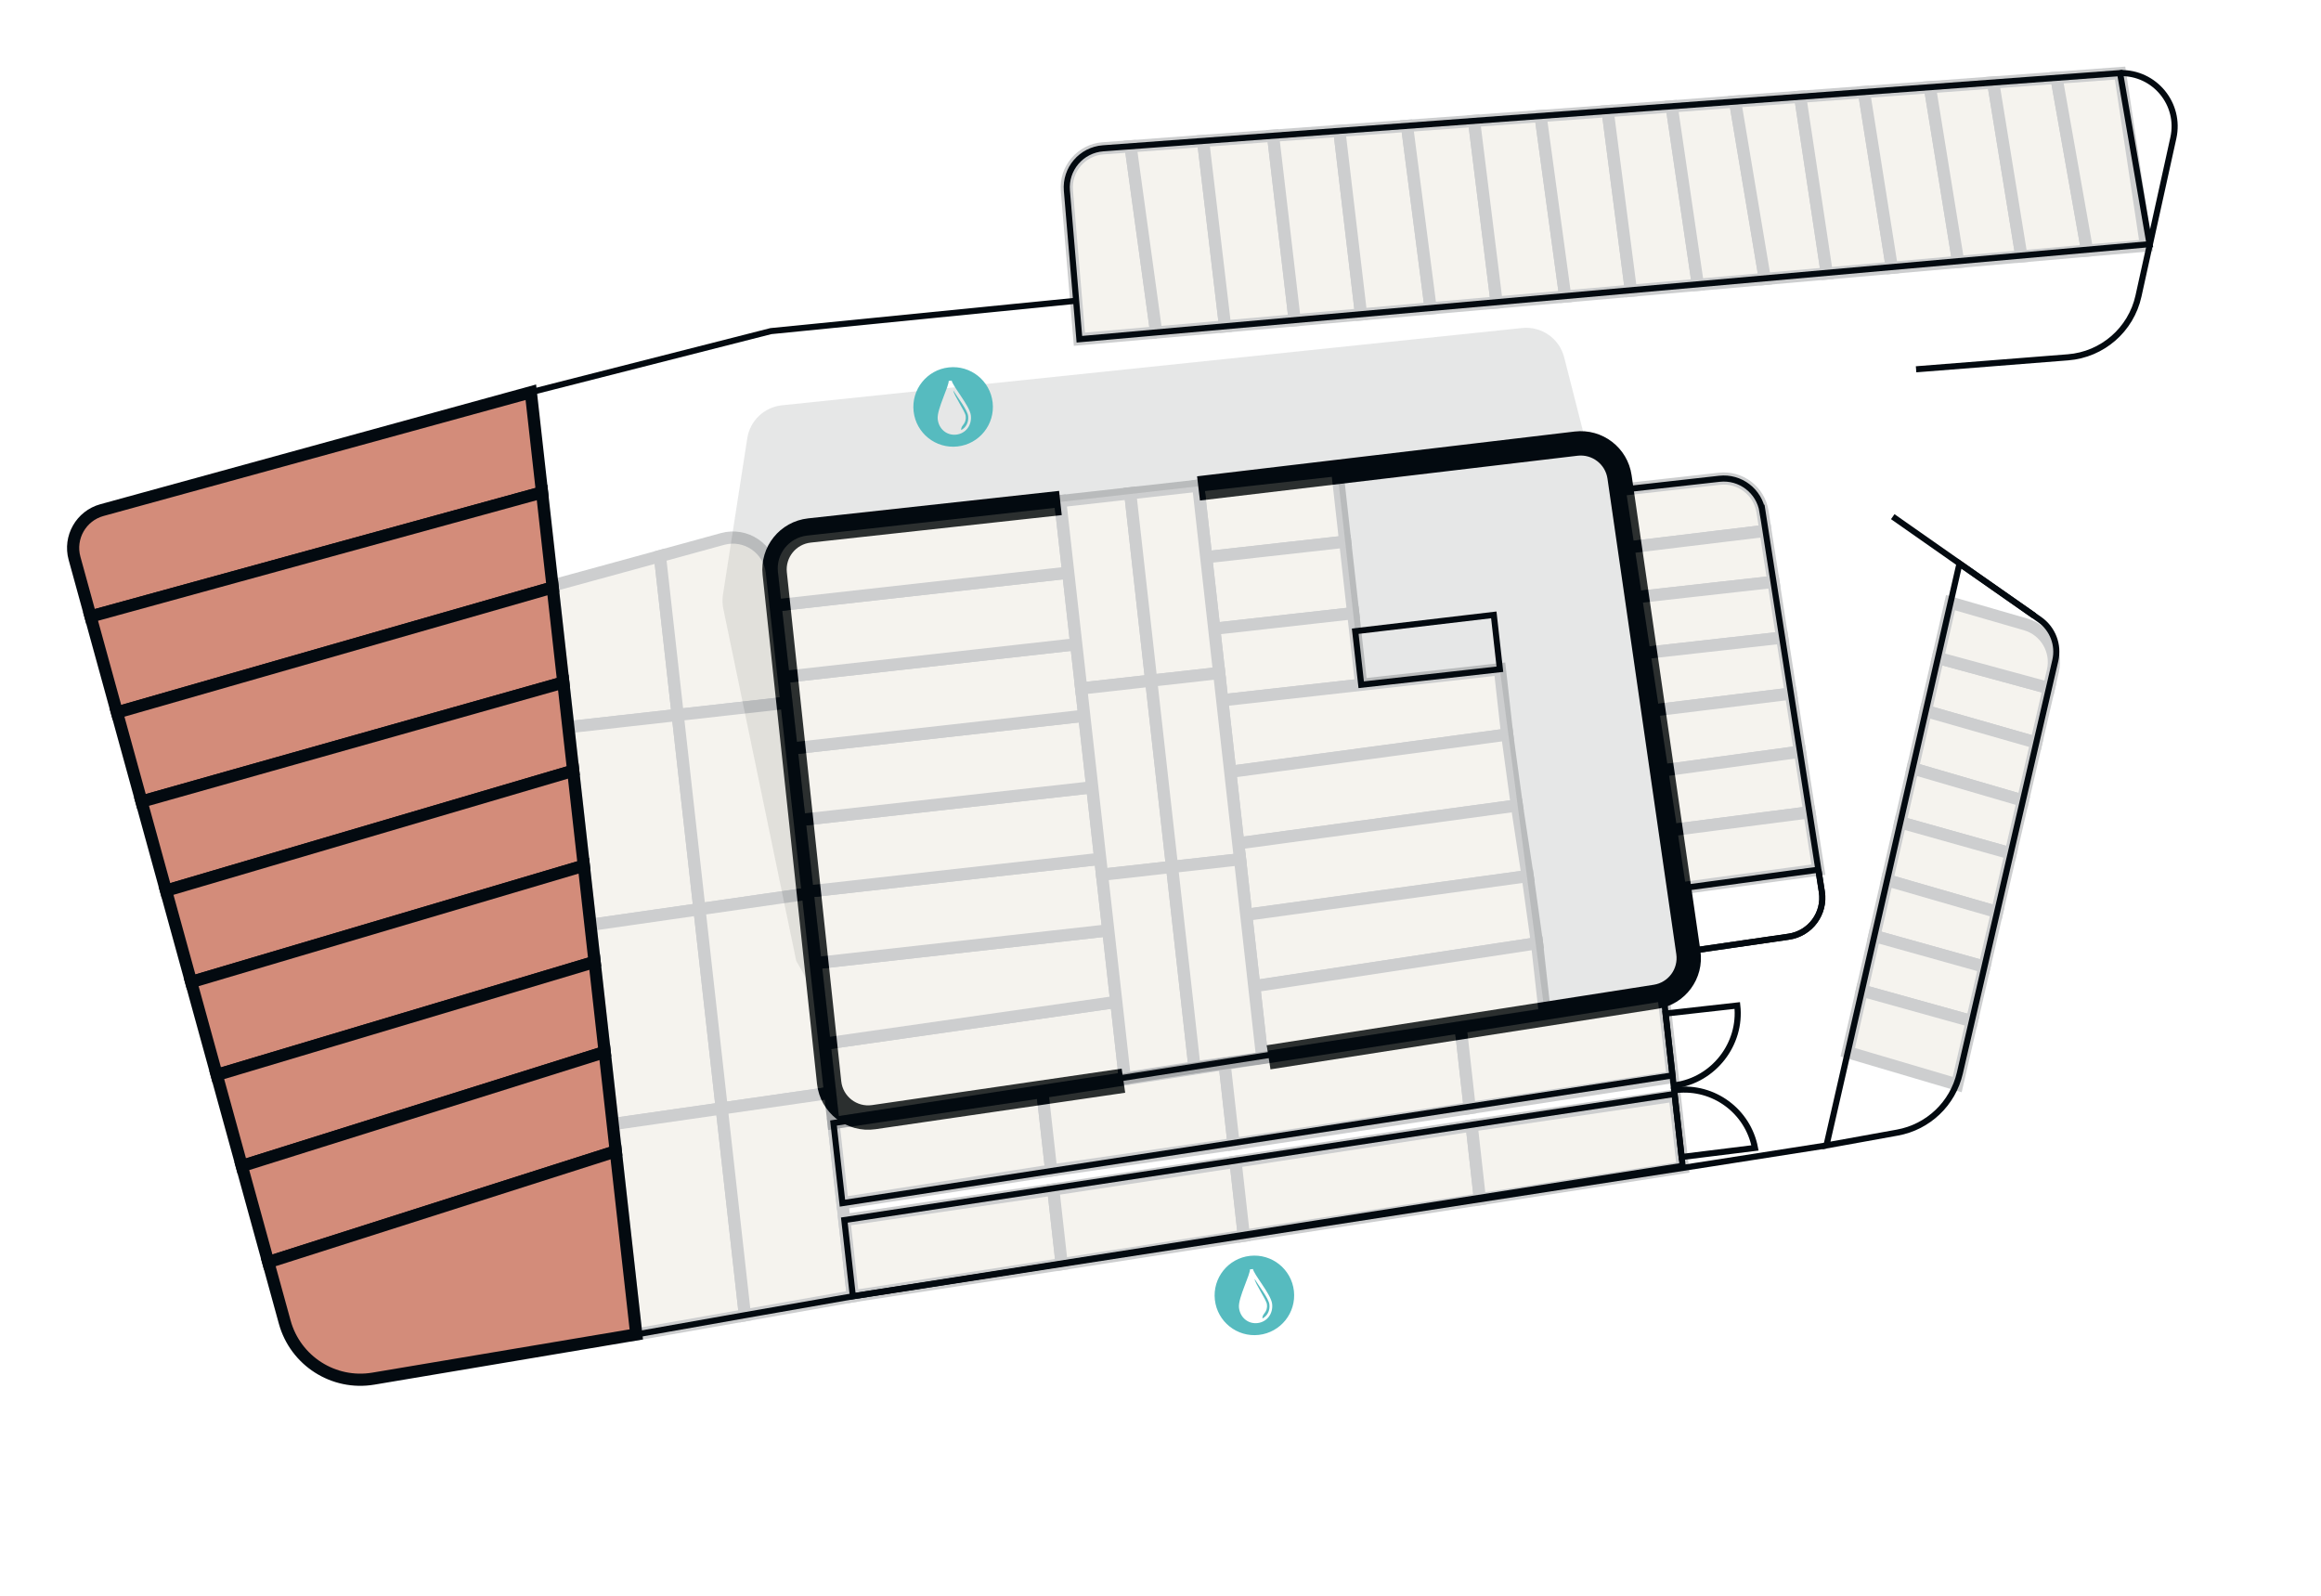 <svg width="762" height="524" viewBox="0 0 762 524" fill="none" xmlns="http://www.w3.org/2000/svg">
<g filter="url(#filter0_dd_14625_8696)">
<path d="M362.146 48.696C355.003 49.227 349.665 55.48 350.27 62.615L353.325 98.893L352.963 98.773L253.086 108.708L174.284 128.776L33.472 167.465C26.616 169.347 22.583 176.435 24.471 183.296L96.008 456.613C99.512 469.341 112.079 477.359 125.098 475.171L211.421 460.653L602.161 398.609L625.446 394.397C635.568 392.567 643.631 384.89 645.948 374.869L674.768 216.852C675.954 211.733 673.907 206.404 669.595 203.397L667.81 202.151L667.864 202.168L681.323 117.015C691.539 115.248 699.796 107.475 702.067 97.197L713.523 45.271C715.966 34.185 707.377 23.739 696.022 24.005L362.146 48.696Z" fill="white"/>
<path d="M338.312 63.623C337.146 49.828 347.468 37.755 361.257 36.729L361.262 36.729L695.138 12.038L695.439 12.015L695.742 12.008C714.883 11.56 729.359 29.171 725.241 47.854L725.241 47.856L713.786 99.782L713.785 99.786C711.126 111.823 702.864 121.515 692.012 126.248L680.77 197.373C686.007 203.229 688.243 211.329 686.536 219.211L657.754 377.022L657.703 377.298L657.639 377.573C654.241 392.269 642.418 403.524 627.58 406.206L627.579 406.206L604.297 410.417L604.17 410.44L604.042 410.461L213.321 472.501L127.088 487.004L127.087 487.004C107.998 490.213 89.575 478.458 84.438 459.798L84.418 459.724L84.399 459.651L12.861 186.334L12.863 186.333C9.37 173.336 16.85 159.944 29.678 156.071L30.296 155.893L171.105 117.204L171.213 117.175L171.322 117.147L250.125 97.079L251 96.857L251.898 96.767L340.362 87.967L338.312 63.623Z" stroke="white" stroke-width="24"/>
</g>
<path opacity="0.1" d="M261.403 315.433L237.467 199.833C237.156 198.325 237.119 196.77 237.354 195.247L245.331 143.883C246.227 138.11 250.904 133.663 256.714 133.058L499.721 107.685C506.072 107.02 511.952 111.12 513.53 117.306L520.646 145.207L265.697 174.116C258.663 174.915 253.596 181.24 254.349 188.273L269.451 329.566L261.403 315.439L261.403 315.433Z" fill="#030A10"/>
<path d="M276.579 394.983L549.091 353.044L546.079 326.14L273.635 368.683L276.579 394.983Z" stroke="#030A10" stroke-width="2" stroke-miterlimit="10"/>
<path d="M280.001 425.554L552.414 382.735L549.772 359.132L277.201 400.54L280.001 425.554Z" stroke="#030A10" stroke-width="2" stroke-miterlimit="10"/>
<path d="M122.576 452.594L208.899 438.076L174.278 128.771L33.471 167.46C26.616 169.341 22.582 176.43 24.47 183.29L93.481 434.042C96.985 446.77 109.553 454.788 122.571 452.6L122.576 452.594Z" stroke="#030A10" stroke-width="2" stroke-miterlimit="10"/>
<path d="M643.308 185.028L669.599 203.385C673.912 206.392 675.959 211.721 674.773 216.84L643.427 352.292C641.11 362.313 633.047 369.99 622.924 371.82L599.639 376.031L643.308 185.028Z" stroke="#030A10" stroke-width="2" stroke-miterlimit="10"/>
<path d="M578.653 167.983L598.123 292.782C599.23 299.862 594.344 306.48 587.251 307.509L554.661 312.236L531.774 160.841L564.494 157.178C571.343 156.412 577.582 161.174 578.648 167.989L578.653 167.983Z" stroke="#030A10" stroke-width="2" stroke-miterlimit="10"/>
<path d="M596.989 285.513L551.555 291.684L554.661 312.231L587.25 307.504C594.338 306.476 599.223 299.857 598.122 292.778L596.989 285.507L596.989 285.513Z" stroke="#030A10" stroke-width="2" stroke-miterlimit="10"/>
<path d="M352.962 98.768L253.085 108.703L174.278 128.771" stroke="#030A10" stroke-width="2" stroke-miterlimit="10"/>
<path d="M208.9 438.082L244.332 431.808L280.001 425.553L562.46 381.861L599.639 376.037" stroke="#030A10" stroke-width="2" stroke-miterlimit="10"/>
<path d="M621.401 169.613L667.867 202.157" stroke="#030A10" stroke-width="2" stroke-miterlimit="10"/>
<path d="M629.062 121.237L678.956 117.303C690.246 116.41 699.632 108.248 702.077 97.184L713.533 45.259C715.976 34.173 707.387 23.727 696.032 23.993" stroke="#030A10" stroke-width="2" stroke-miterlimit="10"/>
<path d="M705.706 80.157L354.372 111.366L350.269 62.61C349.67 55.474 355.008 49.222 362.146 48.692L696.033 23.999L705.712 80.156L705.706 80.157Z" stroke="#030A10" stroke-width="2" stroke-miterlimit="10"/>
<path opacity="0.1" d="M554.302 312.699L531.694 156.498C530.701 149.623 524.424 144.773 517.519 145.546L439.002 154.335L446.888 224.79L492.414 219.694L507.218 333.015L543.575 327.249C550.529 326.145 555.309 319.658 554.301 312.694L554.302 312.699Z" fill="#030A10"/>
<path d="M490.424 201.861L492.421 219.699L446.895 224.795L444.927 207.217L490.424 201.861Z" stroke="#030A10" stroke-width="2" stroke-miterlimit="10"/>
<path d="M550.006 356.272L549.46 356.345L546.817 332.735L570.364 330.1C571.781 342.753 562.618 354.535 550.006 356.272Z" stroke="#030A10" stroke-width="2" stroke-miterlimit="10"/>
<path d="M576.169 376.854L552.089 379.835L549.637 357.924L550.359 357.843C562.606 356.472 573.849 364.753 576.169 376.854Z" stroke="#030A10" stroke-width="2" stroke-miterlimit="10"/>
<path d="M368.829 354.777L286.87 366.75C279.643 367.804 272.987 362.643 272.208 355.379L254.348 188.313C253.592 181.257 258.692 174.923 265.746 174.151L348.143 165.127" stroke="#030A10" stroke-width="8" stroke-miterlimit="10"/>
<path d="M393.481 160.339L517.455 145.64C524.388 144.818 530.712 149.668 531.709 156.582L554.299 312.677C555.309 319.658 550.518 326.152 543.546 327.241L416.488 347.101" stroke="#030A10" stroke-width="8" stroke-miterlimit="10"/>
<g opacity="0.2">
<path d="M439.009 154.334L393.382 159.441L396.011 182.926L441.638 177.819L439.009 154.334Z" fill="#CDC3AA" stroke="#030A10" stroke-width="4" stroke-miterlimit="10"/>
<path d="M441.638 177.824L396.011 182.932L398.64 206.417L444.267 201.309L441.638 177.824Z" fill="#CDC3AA" stroke="#030A10" stroke-width="4" stroke-miterlimit="10"/>
<path d="M444.267 201.31L398.64 206.417L401.268 229.902L446.896 224.795L444.267 201.31Z" fill="#CDC3AA" stroke="#030A10" stroke-width="4" stroke-miterlimit="10"/>
<path d="M494.822 241.141L403.897 253.386L401.269 229.901L492.422 219.698L494.822 241.141Z" fill="#CDC3AA" stroke="#030A10" stroke-width="4" stroke-miterlimit="10"/>
<path d="M498.001 264.439L406.526 276.872L403.898 253.387L494.822 241.142L498.001 264.439Z" fill="#CDC3AA" stroke="#030A10" stroke-width="4" stroke-miterlimit="10"/>
<path d="M501.537 287.617L409.154 300.356L406.526 276.871L498.001 264.439L501.537 287.617Z" fill="#CDC3AA" stroke="#030A10" stroke-width="4" stroke-miterlimit="10"/>
<path d="M504.611 309.658L411.779 323.797L409.15 300.312L501.538 287.617L504.611 309.658Z" fill="#CDC3AA" stroke="#030A10" stroke-width="4" stroke-miterlimit="10"/>
<path d="M507.225 333.019L414.402 347.231L411.773 323.746L504.61 309.658L507.225 333.019Z" fill="#CDC3AA" stroke="#030A10" stroke-width="4" stroke-miterlimit="10"/>
<path d="M369.289 353.983L273.635 368.682L270.72 342.636L366.483 328.913L369.289 353.983Z" fill="#CDC3AA" stroke="#030A10" stroke-width="4" stroke-miterlimit="10"/>
<path d="M366.484 328.912L270.721 342.636L267.76 316.184L363.855 305.427L366.484 328.912Z" fill="#CDC3AA" stroke="#030A10" stroke-width="4" stroke-miterlimit="10"/>
<path d="M361.226 281.942L265.131 292.698L267.76 316.183L363.855 305.427L361.226 281.942Z" fill="#CDC3AA" stroke="#030A10" stroke-width="4" stroke-miterlimit="10"/>
<path d="M358.597 258.458L262.502 269.214L265.131 292.699L361.226 281.943L358.597 258.458Z" fill="#CDC3AA" stroke="#030A10" stroke-width="4" stroke-miterlimit="10"/>
<path d="M355.968 234.972L259.873 245.729L262.502 269.214L358.597 258.457L355.968 234.972Z" fill="#CDC3AA" stroke="#030A10" stroke-width="4" stroke-miterlimit="10"/>
<path d="M353.339 211.487L257.244 222.243L259.873 245.728L355.968 234.972L353.339 211.487Z" fill="#CDC3AA" stroke="#030A10" stroke-width="4" stroke-miterlimit="10"/>
<path d="M350.71 188.002L254.615 198.759L257.244 222.244L353.339 211.488L350.71 188.002Z" fill="#CDC3AA" stroke="#030A10" stroke-width="4" stroke-miterlimit="10"/>
<path d="M264.775 173.836L348.076 164.512L350.704 187.997L254.609 198.754L253.413 188.063C252.622 181 257.712 174.627 264.775 173.836Z" fill="#CDC3AA" stroke="#030A10" stroke-width="4" stroke-miterlimit="10"/>
<path d="M371.064 161.939L348.081 164.512L354.966 226.02L377.949 223.447L371.064 161.939Z" fill="#CDC3AA" stroke="#030A10" stroke-width="4" stroke-miterlimit="10"/>
<path d="M377.949 223.447L354.966 226.02L361.81 287.166L384.793 284.594L377.949 223.447Z" fill="#CDC3AA" stroke="#030A10" stroke-width="4" stroke-miterlimit="10"/>
<path d="M393.382 159.441L371.064 161.939L377.949 223.447L400.267 220.949L393.382 159.441Z" fill="#CDC3AA" stroke="#030A10" stroke-width="4" stroke-miterlimit="10"/>
<path d="M400.266 220.949L377.949 223.447L384.794 284.594L407.111 282.096L400.266 220.949Z" fill="#CDC3AA" stroke="#030A10" stroke-width="4" stroke-miterlimit="10"/>
<path d="M392.158 350.389L369.29 353.982L361.811 287.166L384.793 284.593L392.158 350.389Z" fill="#CDC3AA" stroke="#030A10" stroke-width="4" stroke-miterlimit="10"/>
<path d="M414.412 347.327L392.158 350.389L384.793 284.594L407.11 282.096L414.412 347.327Z" fill="#CDC3AA" stroke="#030A10" stroke-width="4" stroke-miterlimit="10"/>
</g>
<g opacity="0.2">
<path d="M222.499 234.707L186.586 238.727L181.383 192.242L216.664 182.581L222.499 234.707Z" fill="#CDC3AA" stroke="#030A10" stroke-width="4" stroke-miterlimit="10"/>
<path d="M258.192 230.712L222.499 234.707L216.665 182.586L237.196 176.941C244.827 174.842 252.522 180.058 253.402 187.922L258.192 230.712Z" fill="#CDC3AA" stroke="#030A10" stroke-width="4" stroke-miterlimit="10"/>
<path d="M229.638 298.488L193.852 303.636L186.586 238.727L222.499 234.707L229.638 298.488Z" fill="#CDC3AA" stroke="#030A10" stroke-width="4" stroke-miterlimit="10"/>
<path d="M265.205 293.365L229.638 298.488L222.499 234.707L258.192 230.712L265.205 293.365Z" fill="#CDC3AA" stroke="#030A10" stroke-width="4" stroke-miterlimit="10"/>
<path d="M229.638 298.489L193.851 303.637L201.173 369.043L236.959 363.895L229.638 298.489Z" fill="#CDC3AA" stroke="#030A10" stroke-width="4" stroke-miterlimit="10"/>
<path d="M265.205 293.365L229.638 298.489L236.959 363.895L272.526 358.771L265.205 293.365Z" fill="#CDC3AA" stroke="#030A10" stroke-width="4" stroke-miterlimit="10"/>
<path d="M244.561 431.805L208.9 438.081L201.173 369.042L236.959 363.894L244.561 431.805Z" fill="#CDC3AA" stroke="#030A10" stroke-width="4" stroke-miterlimit="10"/>
<path d="M280.001 425.554L244.561 431.806L236.959 363.895L272.526 358.771L280.001 425.554Z" fill="#CDC3AA" stroke="#030A10" stroke-width="4" stroke-miterlimit="10"/>
<path d="M280.001 425.553L348.554 415.007L345.809 390.489L277.202 400.539L280.001 425.553Z" fill="#CDC3AA" stroke="#030A10" stroke-width="4" stroke-miterlimit="10"/>
<path d="M276.58 394.983L345.115 384.285L342.23 358.515L273.636 368.683L276.58 394.983Z" fill="#CDC3AA" stroke="#030A10" stroke-width="4" stroke-miterlimit="10"/>
<path d="M408.362 405.697L348.554 415.007L345.809 390.49L405.64 381.382L408.362 405.697Z" fill="#CDC3AA" stroke="#030A10" stroke-width="4" stroke-miterlimit="10"/>
<path d="M404.991 375.583L345.114 384.284L342.23 358.515L402.047 349.283L404.991 375.583Z" fill="#CDC3AA" stroke="#030A10" stroke-width="4" stroke-miterlimit="10"/>
<path d="M408.362 405.697L485.869 393.708L483.159 369.495L405.64 381.382L408.362 405.697Z" fill="#CDC3AA" stroke="#030A10" stroke-width="4" stroke-miterlimit="10"/>
<path d="M404.991 375.583L482.519 363.774L479.548 337.237L402.047 349.283L404.991 375.583Z" fill="#CDC3AA" stroke="#030A10" stroke-width="4" stroke-miterlimit="10"/>
<path d="M552.475 383.276L485.869 393.708L483.159 369.495L549.833 359.673L552.475 383.276Z" fill="#CDC3AA" stroke="#030A10" stroke-width="4" stroke-miterlimit="10"/>
<path d="M549.151 353.585L482.518 363.774L479.548 337.237L546.14 326.682L549.151 353.585Z" fill="#CDC3AA" stroke="#030A10" stroke-width="4" stroke-miterlimit="10"/>
</g>
<path d="M29.727 202.391L177.96 161.66L174.278 128.771L33.471 167.46C26.616 169.341 22.583 176.43 24.47 183.29L29.727 202.391Z" fill="#D38C7A" stroke="#030A10" stroke-width="4" stroke-miterlimit="10"/>
<path d="M38.401 233.905L181.452 192.857L177.96 161.66L29.727 202.391L38.401 233.905Z" fill="#D38C7A" stroke="#030A10" stroke-width="4" stroke-miterlimit="10"/>
<path d="M46.456 263.157L184.943 224.053L181.451 192.857L38.401 233.905L46.456 263.157Z" fill="#D38C7A" stroke="#030A10" stroke-width="4" stroke-miterlimit="10"/>
<path d="M54.505 292.404L188.187 253.033L184.943 224.053L46.456 263.157L54.505 292.404Z" fill="#D38C7A" stroke="#030A10" stroke-width="4" stroke-miterlimit="10"/>
<path d="M62.758 322.394L191.675 284.196L188.187 253.033L54.505 292.404L62.758 322.394Z" fill="#D38C7A" stroke="#030A10" stroke-width="4" stroke-miterlimit="10"/>
<path d="M71.153 352.9L195.212 315.788L191.676 284.196L62.758 322.395L71.153 352.9Z" fill="#D38C7A" stroke="#030A10" stroke-width="4" stroke-miterlimit="10"/>
<path d="M79.384 382.801L198.524 345.377L195.212 315.788L71.153 352.9L79.384 382.801Z" fill="#D38C7A" stroke="#030A10" stroke-width="4" stroke-miterlimit="10"/>
<path d="M88.07 414.37L202.171 377.961L198.524 345.377L79.384 382.8L88.07 414.37Z" fill="#D38C7A" stroke="#030A10" stroke-width="4" stroke-miterlimit="10"/>
<path d="M122.576 452.594L208.9 438.076L202.17 377.956L88.069 414.365L93.481 434.036C96.985 446.765 109.552 454.783 122.571 452.595L122.576 452.594Z" fill="#D38C7A" stroke="#030A10" stroke-width="4" stroke-miterlimit="10"/>
<g opacity="0.2">
<path d="M379.594 109.148L354.373 111.365L350.269 62.61C349.67 55.474 355.007 49.216 362.151 48.69L371.177 48.029L379.589 109.148L379.594 109.148Z" fill="#CDC3AA" stroke="#030A10" stroke-width="4" stroke-miterlimit="10"/>
<path d="M379.595 109.148L402.203 107.159L394.992 46.259L371.177 48.028L379.595 109.148Z" fill="#CDC3AA" stroke="#030A10" stroke-width="4" stroke-miterlimit="10"/>
<path d="M425.049 105.151L402.203 107.16L394.992 46.26L417.958 44.552L425.049 105.151Z" fill="#CDC3AA" stroke="#030A10" stroke-width="4" stroke-miterlimit="10"/>
<path d="M425.049 105.151L446.842 103.231L439.718 42.956L417.957 44.552L425.049 105.151Z" fill="#CDC3AA" stroke="#030A10" stroke-width="4" stroke-miterlimit="10"/>
<path d="M469.683 101.223L446.843 103.231L439.719 42.955L461.933 41.32L469.683 101.223Z" fill="#CDC3AA" stroke="#030A10" stroke-width="4" stroke-miterlimit="10"/>
<path d="M469.683 101.223L491.347 99.318L483.943 39.702L461.933 41.32L469.683 101.223Z" fill="#CDC3AA" stroke="#030A10" stroke-width="4" stroke-miterlimit="10"/>
<path d="M513.871 97.339L491.347 99.317L483.942 39.701L505.788 38.096L513.871 97.339Z" fill="#CDC3AA" stroke="#030A10" stroke-width="4" stroke-miterlimit="10"/>
<path d="M513.871 97.339L535.445 95.444L527.811 36.476L505.789 38.096L513.871 97.339Z" fill="#CDC3AA" stroke="#030A10" stroke-width="4" stroke-miterlimit="10"/>
<path d="M557.431 93.509L535.445 95.444L527.811 36.477L548.823 34.93L557.431 93.509Z" fill="#CDC3AA" stroke="#030A10" stroke-width="4" stroke-miterlimit="10"/>
<path d="M557.431 93.509L579.411 91.574L569.655 33.346L548.823 34.93L557.431 93.509Z" fill="#CDC3AA" stroke="#030A10" stroke-width="4" stroke-miterlimit="10"/>
<path d="M599.764 89.787L579.412 91.574L569.655 33.347L591.019 31.767L599.764 89.787Z" fill="#CDC3AA" stroke="#030A10" stroke-width="4" stroke-miterlimit="10"/>
<path d="M599.763 89.787L621.116 87.912L611.962 30.216L591.018 31.767L599.763 89.787Z" fill="#CDC3AA" stroke="#030A10" stroke-width="4" stroke-miterlimit="10"/>
<path d="M642.893 85.993L621.116 87.911L611.962 30.216L633.592 28.617L642.893 85.993Z" fill="#CDC3AA" stroke="#030A10" stroke-width="4" stroke-miterlimit="10"/>
<path d="M642.893 85.993L663.652 84.167L654.377 27.079L633.592 28.617L642.893 85.993Z" fill="#CDC3AA" stroke="#030A10" stroke-width="4" stroke-miterlimit="10"/>
<path d="M685.22 82.272L663.652 84.167L654.377 27.079L675.162 25.541L685.22 82.272Z" fill="#CDC3AA" stroke="#030A10" stroke-width="4" stroke-miterlimit="10"/>
<path d="M685.219 82.273L704.553 80.623L696.033 23.999L675.162 25.541L685.219 82.273Z" fill="#CDC3AA" stroke="#030A10" stroke-width="4" stroke-miterlimit="10"/>
</g>
<g opacity="0.2">
<path d="M672.674 225.9L636.234 215.979L632.246 233.424L668.532 243.809L672.674 225.9Z" fill="#CDC3AA" stroke="#030A10" stroke-width="4" stroke-miterlimit="10"/>
<path d="M664.127 262.832L627.94 252.26L632.246 233.425L668.532 243.809L664.127 262.832Z" fill="#CDC3AA" stroke="#030A10" stroke-width="4" stroke-miterlimit="10"/>
<path d="M664.127 262.832L627.94 252.259L623.887 269.986L660.116 280.166L664.127 262.832Z" fill="#CDC3AA" stroke="#030A10" stroke-width="4" stroke-miterlimit="10"/>
<path d="M655.662 299.422L619.546 288.968L623.887 269.986L660.116 280.166L655.662 299.422Z" fill="#CDC3AA" stroke="#030A10" stroke-width="4" stroke-miterlimit="10"/>
<path d="M655.662 299.423L619.545 288.969L615.357 307.276L651.504 317.39L655.662 299.423Z" fill="#CDC3AA" stroke="#030A10" stroke-width="4" stroke-miterlimit="10"/>
<path d="M647.369 335.252L611.262 325.196L615.357 307.276L651.504 317.39L647.369 335.252Z" fill="#CDC3AA" stroke="#030A10" stroke-width="4" stroke-miterlimit="10"/>
<path d="M647.369 335.251L611.262 325.195L606.639 345.431L642.557 356.051L647.369 335.251Z" fill="#CDC3AA" stroke="#030A10" stroke-width="4" stroke-miterlimit="10"/>
<path d="M672.674 225.901L636.228 215.98L640.374 197.849L665.014 204.978C671.584 206.876 675.522 213.581 673.977 220.248L672.674 225.901Z" fill="#CDC3AA" stroke="#030A10" stroke-width="4" stroke-miterlimit="10"/>
</g>
<g opacity="0.2">
<path d="M579.631 174.265L534.63 179.714L531.774 160.835L564.494 157.172C571.343 156.406 577.582 161.168 578.648 167.983L579.625 174.266L579.631 174.265Z" fill="#CDC3AA" stroke="#030A10" stroke-width="4" stroke-miterlimit="10"/>
<path d="M579.632 174.265L534.636 179.713L537.107 196.07L582.249 191.017L579.632 174.265Z" fill="#CDC3AA" stroke="#030A10" stroke-width="4" stroke-miterlimit="10"/>
<path d="M585.103 209.325L539.876 214.387L537.106 196.07L582.249 191.017L585.103 209.325Z" fill="#CDC3AA" stroke="#030A10" stroke-width="4" stroke-miterlimit="10"/>
<path d="M585.103 209.324L539.876 214.387L542.724 233.249L587.971 227.704L585.103 209.324Z" fill="#CDC3AA" stroke="#030A10" stroke-width="4" stroke-miterlimit="10"/>
<path d="M590.947 246.781L545.71 252.982L542.725 233.249L587.972 227.705L590.947 246.781Z" fill="#CDC3AA" stroke="#030A10" stroke-width="4" stroke-miterlimit="10"/>
<path d="M590.947 246.781L545.711 252.981L548.666 272.545L594.053 266.671L590.947 246.781Z" fill="#CDC3AA" stroke="#030A10" stroke-width="4" stroke-miterlimit="10"/>
<path d="M596.99 285.512L551.556 291.683L548.666 272.546L594.053 266.672L596.99 285.512Z" fill="#CDC3AA" stroke="#030A10" stroke-width="4" stroke-miterlimit="10"/>
</g>
<path d="M311.466 120.618C318.632 119.816 325.091 124.975 325.893 132.141C326.695 139.307 321.536 145.766 314.371 146.568C307.205 147.37 300.745 142.212 299.943 135.046C299.141 127.88 304.3 121.42 311.466 120.618ZM311.459 125.052C311.474 125.184 311.45 125.429 311.359 125.808C311.271 126.175 311.132 126.619 310.957 127.126C310.606 128.142 310.123 129.36 309.636 130.641C309.152 131.912 308.666 133.238 308.322 134.438C307.983 135.621 307.76 136.752 307.856 137.608C308.22 140.864 310.843 143.032 313.936 142.686C317.028 142.34 319.107 139.646 318.743 136.39C318.647 135.533 318.18 134.484 317.589 133.412C316.989 132.323 316.222 131.145 315.47 130.018C314.712 128.883 313.972 127.804 313.405 126.887C313.122 126.43 312.889 126.024 312.721 125.682C312.549 125.328 312.469 125.085 312.453 124.941L311.459 125.052ZM312.967 128.168C314.431 130.584 317.625 134.565 317.856 136.626C318.08 138.632 317.141 140.351 315.571 141.178C315.383 139.496 317.357 139.399 317.033 136.501C316.872 135.077 313.142 129.732 312.967 128.168Z" fill="#56BBBF"/>
<path d="M410.373 412.286C417.539 411.484 423.998 416.643 424.8 423.809C425.602 430.975 420.443 437.434 413.278 438.236C406.112 439.038 399.652 433.88 398.85 426.714C398.048 419.548 403.207 413.088 410.373 412.286ZM410.366 416.72C410.381 416.852 410.357 417.097 410.266 417.476C410.178 417.842 410.04 418.287 409.864 418.794C409.513 419.81 409.031 421.028 408.543 422.308C408.059 423.58 407.573 424.906 407.229 426.106C406.89 427.289 406.667 428.42 406.763 429.276C407.128 432.532 409.751 434.7 412.843 434.354C415.936 434.008 418.015 431.314 417.65 428.058C417.554 427.201 417.088 426.152 416.496 425.08C415.896 423.991 415.13 422.813 414.377 421.686C413.619 420.55 412.879 419.472 412.312 418.555C412.029 418.098 411.796 417.692 411.629 417.349C411.456 416.996 411.376 416.753 411.36 416.609L410.366 416.72ZM411.875 419.836C413.339 422.252 416.532 426.233 416.763 428.294C416.987 430.3 416.048 432.019 414.479 432.846C414.29 431.163 416.264 431.067 415.94 428.169C415.78 426.745 412.05 421.4 411.875 419.836Z" fill="#56BBBF"/>
<defs>
<filter id="filter0_dd_14625_8696" x="0" y="0" width="761.95" height="523.532" filterUnits="userSpaceOnUse" color-interpolation-filters="sRGB">
<feFlood flood-opacity="0" result="BackgroundImageFix"/>
<feColorMatrix in="SourceAlpha" type="matrix" values="0 0 0 0 0 0 0 0 0 0 0 0 0 0 0 0 0 0 127 0" result="hardAlpha"/>
<feOffset dx="24" dy="24"/>
<feComposite in2="hardAlpha" operator="out"/>
<feColorMatrix type="matrix" values="0 0 0 0 0 0 0 0 0 0 0 0 0 0 0 0 0 0 0.1 0"/>
<feBlend mode="normal" in2="BackgroundImageFix" result="effect1_dropShadow_14625_8696"/>
<feColorMatrix in="SourceAlpha" type="matrix" values="0 0 0 0 0 0 0 0 0 0 0 0 0 0 0 0 0 0 127 0" result="hardAlpha"/>
<feOffset dx="16" dy="16"/>
<feComposite in2="hardAlpha" operator="out"/>
<feColorMatrix type="matrix" values="0 0 0 0 1 0 0 0 0 0.945 0 0 0 0 0.816 0 0 0 1 0"/>
<feBlend mode="normal" in2="effect1_dropShadow_14625_8696" result="effect2_dropShadow_14625_8696"/>
<feBlend mode="normal" in="SourceGraphic" in2="effect2_dropShadow_14625_8696" result="shape"/>
</filter>
</defs>
</svg>
